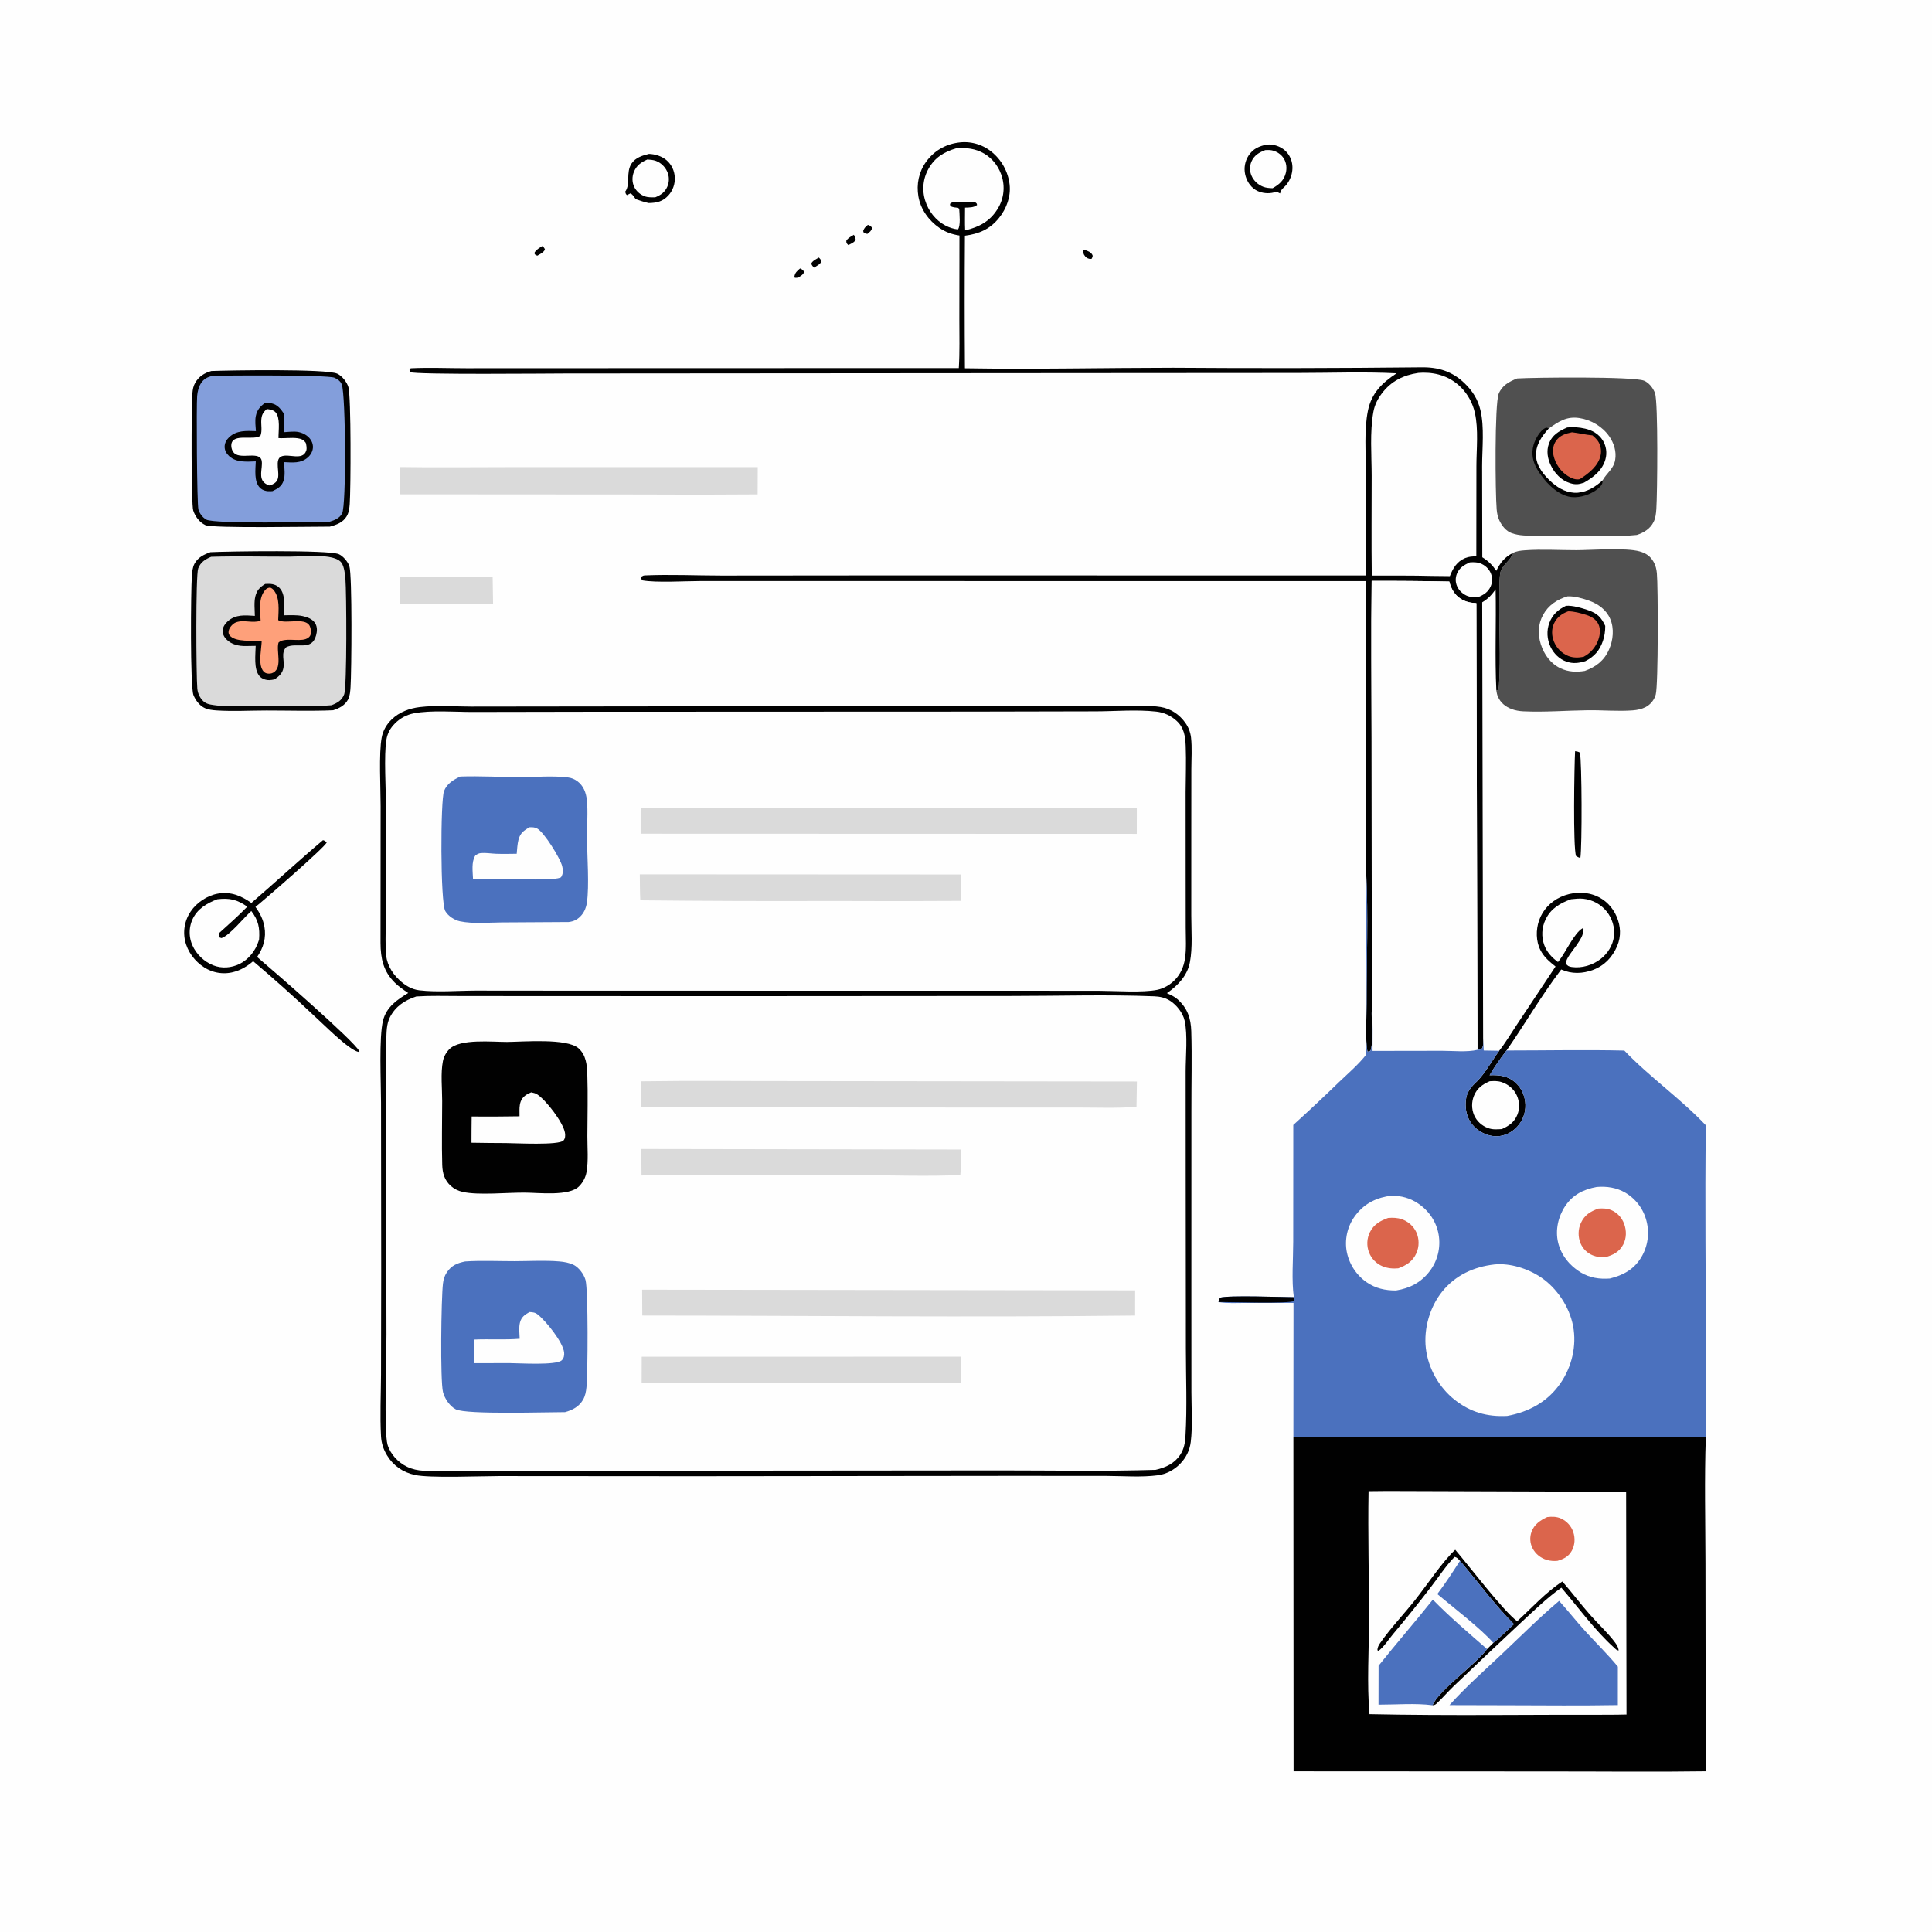 <?xml version="1.0" encoding="utf-8" ?>
<svg xmlns="http://www.w3.org/2000/svg" xmlns:xlink="http://www.w3.org/1999/xlink" width="1024" height="1024">
	<path fill="#FEFEFE" d="M0 0L1024 0L1024 1024L0 1024L0 0Z"/>
	<path fill="#010101" d="M460 119.18C461.143 119.5 461.636 119.908 462.29 120.819C461.741 122.459 461.097 122.804 459.812 123.92C458.974 123.947 458.541 123.657 457.794 123.313L457.497 122.415C458.154 120.674 458.626 120.365 460 119.18Z"/>
	<path fill="#010101" d="M574.197 132.336C574.431 132.386 574.668 132.425 574.899 132.484C576.413 132.873 578.299 133.665 578.995 135.132C579.366 135.914 578.911 136.385 578.616 137.134C578.456 137.166 578.299 137.223 578.136 137.231C576.991 137.283 575.971 136.768 575.21 135.915C574.159 134.74 574.109 133.823 574.197 132.336Z"/>
	<path fill="#010101" d="M287.321 130.442C288.243 131.117 288.436 131.194 288.834 132.246C288.107 133.836 286.259 134.637 284.802 135.505C284.325 135.41 283.809 135.002 283.39 134.751L283.38 133.704C284.418 132.235 285.839 131.423 287.321 130.442Z"/>
	<path fill="#010101" d="M424.065 142.282C424.145 142.308 424.232 142.32 424.305 142.361C425.315 142.937 425.703 143.124 426.211 144.176C425.702 145.612 424.281 146.317 423.083 147.152C422.696 147.259 421.712 147.22 421.295 147.233L421.055 146.679C421.364 144.488 422.452 143.66 424.065 142.282Z"/>
	<path fill="#010101" d="M452.598 124.425C453.003 125.301 453.326 126.09 453.549 127.03C452.758 128.58 451.169 129.071 449.665 129.887C449.623 129.855 449.575 129.829 449.538 129.791C448.598 128.836 448.57 128.83 448.584 127.527C449.594 126.031 451.081 125.32 452.598 124.425Z"/>
	<path fill="#010101" d="M434.019 136.496C434.837 137.383 435.107 137.552 435.321 138.718C434.577 140.164 432.781 141.004 431.426 141.852C430.749 141.183 430.352 140.632 429.921 139.783C430.743 138.123 432.46 137.456 434.019 136.496Z"/>
	<path fill="#010101" d="M834.828 398.138C835.832 398.259 836.495 398.412 837.392 398.884C838.452 403.98 838.561 448.755 837.621 454.797C836.773 454.515 836.13 454.179 835.353 453.747C833.683 449.667 834.414 405.531 834.828 398.138Z"/>
	<path fill="#010101" d="M671.438 76.6C673.197 76.495 675.03 76.687 676.699 77.256C680.013 78.385 682.566 80.573 683.983 83.795C686.073 88.55 684.891 94.324 681.559 98.223C680.577 99.371 679.117 100.265 678.673 101.772C678.601 102.015 678.551 102.264 678.491 102.509C678.23 102.395 677.953 102.314 677.709 102.167C677.455 102.014 677.243 101.8 677.01 101.616L674.118 102.232C671.263 102.696 667.994 102.197 665.501 100.675C662.588 98.897 660.647 95.657 659.948 92.367Q659.812 91.731 659.739 91.085Q659.666 90.44 659.657 89.79Q659.648 89.14 659.704 88.492Q659.759 87.845 659.878 87.206Q659.997 86.567 660.178 85.942Q660.359 85.318 660.601 84.715Q660.843 84.112 661.143 83.535Q661.443 82.959 661.799 82.415C664.203 78.771 667.32 77.505 671.438 76.6Z"/>
	<path fill="#FEFEFE" d="M670.65 79.54C671.811 79.502 673.018 79.444 674.161 79.685C676.671 80.216 679.089 81.808 680.441 84.002C681.857 86.301 682.163 89.172 681.484 91.764C680.448 95.72 677.948 97.805 674.523 99.745C672.905 99.694 671.202 99.607 669.671 99.04C666.878 98.007 664.467 95.818 663.307 93.063Q663.117 92.624 662.973 92.168Q662.828 91.712 662.731 91.244Q662.634 90.775 662.585 90.299Q662.536 89.824 662.535 89.345Q662.535 88.867 662.583 88.391Q662.631 87.915 662.728 87.447Q662.824 86.978 662.967 86.522Q663.111 86.066 663.3 85.626C664.751 82.297 667.392 80.774 670.65 79.54Z"/>
	<path fill="#010101" d="M343.988 81.566C347.285 81.692 350.85 82.782 353.356 84.981C355.988 87.29 357.485 90.524 357.654 94.012Q357.687 94.66 357.657 95.309Q357.627 95.957 357.534 96.6Q357.441 97.242 357.285 97.873Q357.13 98.503 356.913 99.115Q356.697 99.727 356.422 100.315Q356.147 100.903 355.815 101.461Q355.484 102.019 355.1 102.543Q354.716 103.066 354.282 103.549C351.262 106.854 348.104 107.537 343.817 107.618C341.45 107.134 339.216 106.326 336.937 105.541C336.096 104.374 335.454 103.25 334.236 102.452L332.268 103.416C331.623 102.722 331.582 102.49 331.351 101.604C334.299 97.821 331.613 91.389 334.715 86.699C336.797 83.55 340.511 82.385 343.988 81.566Z"/>
	<path fill="#FEFEFE" d="M343.118 84.535C344.622 84.644 346.158 84.733 347.587 85.25C350.175 86.185 352.378 88.279 353.542 90.761Q353.769 91.235 353.944 91.73Q354.119 92.225 354.241 92.736Q354.362 93.247 354.428 93.768Q354.495 94.289 354.505 94.814Q354.515 95.34 354.469 95.863Q354.424 96.386 354.323 96.901Q354.221 97.417 354.066 97.919Q353.91 98.42 353.702 98.903C352.391 101.916 350.247 103.381 347.298 104.576C345.527 104.618 343.477 104.668 341.795 104.068C339.373 103.203 337.204 101.302 336.111 98.97C334.981 96.559 334.968 93.725 335.922 91.259C337.293 87.713 339.764 86.001 343.118 84.535Z"/>
	<path fill="#DADADA" d="M212.058 305.985C228.406 305.767 244.768 305.896 261.118 305.892L261.341 319.981C244.981 320.43 228.504 320.002 212.132 319.979L212.058 305.985Z"/>
	<path fill="#010101" d="M171.19 445.302C172.165 445.583 172.411 445.822 173.149 446.478C172.829 448.596 139.411 477.527 135.392 480.703C137.736 483.893 139.435 487.224 140.141 491.157C141.198 497.046 139.611 502.38 136.271 507.215C143.924 513.652 187.926 551.885 190.347 557.032C190.433 557.214 190.484 557.411 190.553 557.601L190.4 556.904L189.928 557.54C184.43 556.156 171.365 542.728 166.458 538.35Q150.731 523.44 134.171 509.461C131.061 512.138 127.504 514.285 123.486 515.26Q123.007 515.378 122.522 515.473Q122.037 515.567 121.548 515.636Q121.059 515.705 120.567 515.75Q120.076 515.795 119.582 515.814Q119.089 515.834 118.595 515.829Q118.101 515.824 117.608 515.794Q117.116 515.764 116.625 515.709Q116.134 515.654 115.647 515.574Q115.159 515.494 114.677 515.39Q114.194 515.286 113.717 515.157Q113.24 515.029 112.771 514.877Q112.301 514.724 111.84 514.548Q111.378 514.372 110.926 514.173Q110.474 513.974 110.033 513.753Q109.592 513.531 109.162 513.288Q108.733 513.044 108.316 512.779C103.241 509.596 99.337 504.363 98.045 498.483Q97.939 497.989 97.859 497.49Q97.779 496.991 97.725 496.489Q97.67 495.987 97.641 495.483Q97.611 494.978 97.608 494.473Q97.604 493.968 97.626 493.463Q97.648 492.959 97.695 492.456Q97.743 491.953 97.816 491.453Q97.889 490.953 97.987 490.457Q98.085 489.962 98.208 489.472Q98.331 488.982 98.479 488.499Q98.626 488.016 98.798 487.541Q98.97 487.066 99.166 486.6Q99.362 486.134 99.581 485.679Q99.8 485.224 100.042 484.781Q100.284 484.337 100.548 483.906Q100.812 483.476 101.098 483.059C104.282 478.342 109.892 474.619 115.512 473.637C122.268 472.455 127.835 474.758 133.237 478.584C145.992 467.609 158.33 456.148 171.19 445.302Z"/>
	<path fill="#FEFEFE" d="M115.168 476.629C121.767 475.86 125.711 476.806 131.063 480.559C126.378 485.409 121.285 489.894 116.287 494.414C115.932 495.641 116.009 495.712 116.461 496.922L117.417 497.215C121.824 495.727 129.3 486.318 133.198 482.865C136.993 487.85 137.732 491.779 137.328 497.895C137.241 498.183 137.158 498.472 137.067 498.759C135.446 503.862 131.772 508.566 126.914 510.93C122.572 513.042 117.564 513.42 113.041 511.651C108.248 509.777 104.041 505.758 101.981 501.038Q101.803 500.64 101.647 500.233Q101.49 499.826 101.355 499.411Q101.22 498.997 101.106 498.576Q100.992 498.155 100.901 497.728Q100.809 497.302 100.74 496.871Q100.671 496.441 100.624 496.007Q100.577 495.574 100.553 495.138Q100.529 494.703 100.527 494.267Q100.526 493.831 100.547 493.395Q100.568 492.96 100.612 492.526Q100.656 492.092 100.722 491.661Q100.788 491.23 100.876 490.803Q100.965 490.376 101.075 489.954Q101.186 489.533 101.318 489.117Q101.451 488.702 101.604 488.294Q101.758 487.885 101.933 487.486C104.479 481.759 109.574 478.767 115.168 476.629Z"/>
	<path fill="#010101" d="M824.463 512.26C821.253 509.725 818.323 507.267 816.429 503.534C814.044 498.835 814.026 492.833 815.71 487.91C817.629 482.302 821.877 477.866 827.237 475.406C832.923 472.796 839.756 472.378 845.61 474.697C850.757 476.736 854.7 480.768 856.864 485.838C859.015 490.88 859.304 496.236 857.167 501.334C854.71 507.195 850.448 511.76 844.438 514.023C838.785 516.152 832.991 516.3 827.462 513.849C817.001 527.573 808.323 542.612 798.486 556.786C795.219 561.017 792.181 565.265 789.521 569.907C794.843 569.678 799.419 570.238 803.523 574.082C806.659 577.02 808.394 581.337 808.504 585.602Q808.524 586.421 808.463 587.237Q808.402 588.054 808.26 588.86Q808.118 589.667 807.896 590.455Q807.675 591.243 807.376 592.006Q807.078 592.768 806.705 593.497Q806.332 594.227 805.889 594.915Q805.446 595.604 804.936 596.245Q804.427 596.886 803.856 597.473C801.067 600.355 797.289 602.209 793.243 602.254C788.897 602.303 784.501 600.279 781.433 597.249C778.203 594.059 776.792 589.821 776.812 585.337C776.836 580.021 778.46 577.331 782.184 573.743C782.387 573.547 782.596 573.359 782.799 573.164C786.882 569.243 791.06 561.764 794.595 556.925C797.915 552.74 800.79 547.842 803.774 543.385L824.463 512.26Z"/>
	<path fill="#FEFEFE" d="M789.544 573.08C791.698 572.939 793.683 572.833 795.765 573.498C799.331 574.635 802.343 577.141 803.92 580.563C805.372 583.713 805.562 587.432 804.291 590.673C802.7 594.73 799.846 596.718 795.996 598.43C793.47 598.59 791.142 598.798 788.71 597.906C785.407 596.694 782.664 594.234 781.276 590.982Q781.025 590.38 780.833 589.756Q780.642 589.132 780.512 588.492Q780.382 587.853 780.315 587.204Q780.248 586.555 780.244 585.902Q780.24 585.25 780.3 584.6Q780.359 583.95 780.482 583.309Q780.604 582.668 780.789 582.042Q780.973 581.416 781.217 580.811C782.873 576.771 785.669 574.79 789.544 573.08Z"/>
	<path fill="#FEFEFE" d="M832.675 476.62C834.821 476.411 837.06 476.133 839.211 476.358Q840.107 476.454 840.99 476.638Q841.873 476.821 842.733 477.09Q843.594 477.359 844.424 477.711Q845.254 478.062 846.046 478.493Q846.838 478.925 847.584 479.431Q848.33 479.938 849.023 480.514Q849.715 481.091 850.349 481.733Q850.982 482.375 851.549 483.076C854.466 486.718 855.974 491.536 855.432 496.19C854.877 500.961 852.176 505.302 848.427 508.242C844.204 511.555 838.418 513.29 833.066 512.542C831.503 512.323 830.792 511.934 829.889 510.66C829.951 507.92 834.018 503.362 835.586 501.019C837.493 498.117 839.167 496.007 839.299 492.424L838.757 492.02C834.227 494.681 829.79 504.892 826.182 509.374L825.757 509.897C822.556 507.541 819.918 504.742 818.501 500.962Q818.197 500.131 817.979 499.273Q817.761 498.415 817.63 497.54Q817.5 496.665 817.459 495.781Q817.417 494.897 817.466 494.013Q817.514 493.129 817.651 492.255Q817.789 491.381 818.014 490.525Q818.239 489.669 818.549 488.84Q818.859 488.011 819.252 487.218C822.038 481.476 826.922 478.68 832.675 476.62Z"/>
	<path fill="#DADADA" d="M212.026 247.547C230.741 247.854 249.506 247.594 268.225 247.602L401.614 247.587L401.557 262.028Q370.51 262.281 339.463 262.078L212.012 261.994L212.026 247.547Z"/>
	<path fill="#010101" d="M112.04 196.645C121.711 196.279 172.968 195.424 178.729 198.047C181.293 199.214 183.824 202.475 184.649 205.153C186.158 210.045 185.925 259.593 185.365 267.056C185.197 269.291 184.928 271.657 183.763 273.617C181.787 276.942 178.373 278.173 174.828 279.119C165.773 279.081 112.554 280.104 108.832 278.314C105.708 276.811 103.478 273.807 102.407 270.567C101.313 267.262 101.376 215.611 101.983 208.425C102.154 206.414 102.436 204.678 103.447 202.906C105.387 199.506 108.363 197.678 112.04 196.645Z"/>
	<path fill="#839EDB" d="M112.726 199.207C120.333 198.951 173.626 198.665 177.229 200.194C178.884 200.897 180.538 202.075 181.168 203.819C183.227 209.508 183.593 267.819 181.328 272.129C179.994 274.668 177.411 275.685 174.828 276.477C165.441 276.741 113.565 277.729 109.349 275.407C107.405 274.336 105.803 272.166 105.174 270.062C104.353 267.317 104.065 214.512 104.49 209.856C104.701 207.548 105.24 205.197 106.475 203.207C107.977 200.786 110.023 199.786 112.726 199.207Z"/>
	<path fill="#010101" d="M140.564 213.494C141.709 213.468 142.945 213.557 144.061 213.823C147.109 214.551 148.792 216.757 150.457 219.228C150.568 222.501 150.506 225.794 150.515 229.07C152.457 228.935 154.441 228.745 156.388 228.782C159.097 228.833 162.065 230.062 163.903 232.081C165.201 233.507 165.985 235.374 165.851 237.318C165.713 239.313 164.621 241.18 163.128 242.477C159.393 245.722 155.143 245.147 150.578 244.951C150.68 248.049 151.304 252.058 150.23 254.977C149.157 257.895 147.146 259.006 144.455 260.295C144.134 260.317 143.814 260.345 143.493 260.362C141.369 260.48 139.275 260.032 137.729 258.479C134.509 255.246 135.428 248.643 135.562 244.54C130.774 244.69 125.312 245.28 121.464 241.767C120.039 240.466 119.065 238.774 119.059 236.81C119.053 234.871 120.011 233.116 121.391 231.802C125.4 227.98 130.54 228.359 135.636 228.51C135.462 225.961 135.078 223.117 135.569 220.599C136.217 217.271 137.874 215.425 140.564 213.494Z"/>
	<path fill="#FEFEFE" d="M141.428 216.797C143.02 217.034 144.876 217.269 146.023 218.512C148.693 221.406 147.559 228.415 147.606 232.203C150.968 232.458 154.426 231.822 157.765 232.294C159.673 232.563 160.882 233.106 162.056 234.707C162.401 236.006 162.756 237.658 162.277 238.979C160.305 244.411 152.868 240.182 149.042 241.955C145.369 243.657 148.555 250.777 147.094 254.147C146.273 256.042 144.758 256.606 142.994 257.359C142.135 257.072 141.349 256.792 140.599 256.26C136.688 253.486 139.307 248.279 138.727 244.379C137.903 238.85 128.022 243.574 124.276 240.295C123.034 239.208 122.439 237.193 122.623 235.571C123.329 229.344 134.766 233.803 138.073 230.875C139.034 228.339 138.316 225.275 138.49 222.586C138.664 219.894 139.428 218.564 141.428 216.797Z"/>
	<path fill="#505050" d="M804.108 200.601C813.215 200.049 865.583 199.496 871.344 201.765C873.955 202.793 876.245 205.776 877.173 208.356C878.899 213.154 878.437 261.646 877.884 269.834C877.73 272.107 877.483 274.551 876.456 276.612C874.632 280.274 871.322 282.299 867.562 283.535C857.612 284.566 847.019 283.883 837.002 283.875C827.299 283.868 817.222 284.438 807.561 283.805C805.434 283.666 803.228 283.289 801.218 282.571C798.249 281.512 796.025 278.682 794.723 275.912C793.806 273.963 793.45 272.087 793.263 269.958C792.528 261.611 792.119 214.054 794.362 208.626C796.17 204.25 799.938 202.235 804.108 200.601Z"/>
	<path fill="#010101" d="M849.424 254.557C849.398 255.115 849.404 255.64 849.227 256.184C848.7 257.805 846.566 259.419 845.198 260.287C841.319 262.746 835.78 264.28 831.28 263.173C824.403 261.48 818.355 254.798 814.83 248.876C812.392 244.778 811.486 240.447 812.826 235.8C813.676 232.854 816.215 228.093 819.156 226.818C819.876 226.506 820.225 226.851 820.899 227.112C817.256 231.114 813.947 235.802 814.134 241.485C814.32 247.174 818.522 252.164 822.621 255.758C826.462 259.125 831.116 261.542 836.351 261.1C841.469 260.667 845.698 257.884 849.424 254.557Z"/>
	<path fill="#FEFEFE" d="M820.899 227.112C826.126 223.379 830.409 220.538 837.16 221.589C843.368 222.554 849.29 226.077 852.902 231.24C855.429 234.854 856.836 239.377 856.062 243.786C855.215 248.601 851.612 250.665 849.424 254.557C845.698 257.884 841.469 260.667 836.351 261.1C831.116 261.542 826.462 259.125 822.621 255.758C818.522 252.164 814.32 247.174 814.134 241.485C813.947 235.802 817.256 231.114 820.899 227.112Z"/>
	<path fill="#010101" d="M830.632 226.579C833.815 226.215 836.998 226.485 840.121 227.188C843.927 228.046 847.428 230.057 849.511 233.436Q849.852 233.991 850.134 234.578Q850.416 235.165 850.636 235.778Q850.856 236.391 851.012 237.023Q851.168 237.656 851.258 238.301Q851.348 238.946 851.371 239.597Q851.394 240.248 851.35 240.897Q851.306 241.547 851.196 242.189Q851.085 242.831 850.909 243.458C849.302 249.273 844.544 252.995 839.531 255.831C836.741 256.763 835.051 256.973 832.202 256.095C827.585 254.672 824.011 250.931 821.953 246.651C820.255 243.117 819.561 239.027 820.923 235.265C822.641 230.519 826.282 228.473 830.632 226.579Z"/>
	<path fill="#DB654C" d="M833.174 229.123C836.817 229.539 840.358 230.433 844.043 230.776C845.009 231.661 846.057 232.564 846.827 233.629C848.369 235.762 848.886 238.609 848.382 241.171C847.242 246.976 842.011 250.932 837.348 253.961C835.194 254.507 832.93 253.483 831.084 252.371C827.282 250.081 824.285 245.687 823.385 241.36C822.83 238.691 823.134 236.003 824.689 233.715C826.7 230.755 829.836 229.809 833.174 229.123Z"/>
	<path fill="#010101" d="M111.524 292.663C120.951 292.192 173.995 291.385 179.56 293.71C181.804 294.648 184.377 297.727 185.163 300.027C186.748 304.665 186.328 356.194 185.8 364.072C185.654 366.25 185.525 368.725 184.507 370.684C182.859 373.857 179.823 375.405 176.565 376.446C164.876 376.959 153.016 376.566 141.309 376.57C132.517 376.573 123.419 377.1 114.665 376.528C112.679 376.399 110.466 376.125 108.628 375.33C105.856 374.131 103.635 371.162 102.54 368.425C100.732 363.905 101.132 312.899 101.692 305.25C101.848 303.113 102.049 300.772 103.051 298.845C104.822 295.441 108.081 293.895 111.524 292.663Z"/>
	<path fill="#DADADA" d="M111.927 295.103C125.694 294.688 139.537 295.049 153.315 295.028C160.021 295.017 167.504 294.095 174.087 295.134C176.323 295.487 179.786 296.372 181.098 298.402C182.449 300.492 182.879 304.387 183.086 306.858C183.658 313.685 183.967 364.035 182.402 368.062C181.157 371.265 178.754 372.607 175.702 373.783C164.821 374.723 153.343 374.023 142.4 374.018C132.911 374.014 120.671 375.122 111.581 373.42C108.951 372.928 107.448 371.78 106.058 369.507Q105.436 368.474 105.061 367.327Q104.687 366.18 104.58 364.978C103.976 358.032 103.666 304.997 105.047 301.264C106.252 298.008 108.853 296.361 111.927 295.103Z"/>
	<path fill="#010101" d="M140.562 309.512Q141.228 309.472 141.895 309.453C144.261 309.393 146.424 309.847 148.135 311.608C151.471 315.04 150.583 321.707 150.504 326.12C153.75 326.087 157.254 325.859 160.441 326.539C162.949 327.075 165.693 328.095 167.083 330.407C168.252 332.35 168.099 334.633 167.533 336.748C165.202 345.468 157.053 340.077 151.575 343.117C148.8 346.357 150.924 350.122 150.245 353.918C149.715 356.884 147.915 358.399 145.575 360.058C144.663 360.252 143.695 360.452 142.762 360.469C140.899 360.504 138.843 359.813 137.589 358.405C134.359 354.78 135.437 346.887 135.513 342.32L130.358 342.407C126.563 342.472 122.711 341.679 119.965 338.837C118.731 337.56 117.843 335.796 118.022 333.977C118.204 332.127 119.412 330.425 120.774 329.234C124.999 325.54 129.912 326.097 135.076 326.422C135.018 323.216 134.577 319.178 135.339 316.086C136.151 312.793 137.727 311.224 140.562 309.512Z"/>
	<path fill="#FEA07A" d="M138.132 328.961C137.875 323.92 136.907 317.003 140.454 312.85C141.348 311.803 141.917 311.57 143.248 311.414C143.857 311.703 144.357 311.988 144.815 312.497C148.525 316.628 147.602 323.544 147.445 328.692C147.699 328.798 147.949 328.913 148.207 329.009C152.199 330.501 161.184 327.475 163.86 331.276C164.712 332.485 165.088 335.12 164.579 336.484C164.124 337.702 163.111 338.35 161.934 338.748C157.956 340.097 150.651 337.734 147.621 340.573C146.282 344.98 149.802 353.544 144.974 356.425C143.869 357.084 142.488 357.236 141.258 356.872C140.001 356.499 139.298 355.575 138.782 354.429C137.039 350.559 138.59 343.814 138.714 339.552C134.364 339.475 124.519 340.52 121.63 336.659C121.005 335.824 121.043 334.951 121.299 333.977C121.71 332.414 123.448 330.517 124.938 329.918C129.088 328.247 133.973 330.559 138.132 328.961Z"/>
	<path fill="#505050" d="M801.622 293.185C803.702 292.06 805.946 291.823 808.273 291.655C817.221 291.007 826.455 291.621 835.433 291.6C843.735 291.581 861.678 290.187 869.036 292.249C872.377 293.185 874.721 294.758 876.436 297.807C877.517 299.728 877.965 301.659 878.174 303.834C878.819 310.549 878.955 363.061 877.575 368.113Q877.429 368.641 877.23 369.152Q877.031 369.663 876.782 370.151Q876.532 370.639 876.234 371.099Q875.936 371.559 875.593 371.986Q875.25 372.413 874.865 372.803Q874.48 373.194 874.057 373.543Q873.635 373.892 873.179 374.196Q872.723 374.501 872.239 374.757C870.132 375.849 867.714 376.335 865.364 376.511C857.546 377.098 849.486 376.346 841.626 376.44C830.316 376.576 818.621 377.554 807.346 377.007C805.304 376.908 803.232 376.571 801.311 375.861C797.994 374.633 795.349 372.534 793.921 369.245C793.441 368.141 793.247 367.122 793.091 365.935L793.661 365.84C794.525 364.928 794.426 363.98 794.51 362.745C795.492 348.187 794.448 333.108 794.645 318.479C794.708 313.732 794.513 308.768 795.115 304.062C795.715 299.368 801.175 297.077 801.622 293.185Z"/>
	<path fill="#FEFEFE" d="M830.868 316.062C834.458 315.923 838.839 317.129 842.23 318.358C847.092 320.119 851.341 323.128 853.435 328.006C855.643 333.147 855.013 339.352 852.776 344.372C850.16 350.242 845.836 353.471 839.976 355.602C835.602 356.345 831.229 356.155 827.159 354.247C821.887 351.775 818.392 346.927 816.662 341.471C815.013 336.269 815.192 330.823 817.817 325.974C820.636 320.767 825.304 317.694 830.868 316.062Z"/>
	<path fill="#010101" d="M830.023 321.071C833.634 320.835 838.254 322.211 841.684 323.389C846.631 325.089 848.623 327.095 850.808 331.731C850.836 334.455 850.459 337.139 849.572 339.717C847.81 344.844 845.008 348.019 840.203 350.451C836.753 351.459 833.738 351.884 830.262 350.672C826.478 349.351 823.476 346.404 821.788 342.799C819.931 338.832 819.635 334.263 821.184 330.143C822.845 325.726 825.848 323.048 830.023 321.071Z"/>
	<path fill="#DB654C" d="M831.129 324.012C834.308 323.988 837.781 324.984 840.809 325.924C843.378 326.722 846.008 328.319 847.195 330.827C848.401 333.378 848.08 336.375 847.18 338.968Q846.931 339.701 846.612 340.406Q846.294 341.112 845.91 341.784Q845.526 342.456 845.08 343.088Q844.634 343.721 844.13 344.308Q843.626 344.895 843.068 345.431Q842.51 345.968 841.903 346.448Q841.297 346.929 840.647 347.35Q839.998 347.771 839.311 348.128C836.635 348.631 833.858 348.725 831.296 347.707Q830.647 347.448 830.028 347.124Q829.409 346.8 828.826 346.416Q828.242 346.032 827.701 345.591Q827.159 345.15 826.664 344.657Q826.17 344.163 825.727 343.622Q825.285 343.082 824.899 342.499Q824.514 341.917 824.189 341.298Q823.864 340.68 823.603 340.032C822.357 336.955 822.264 333.418 823.684 330.382C825.209 327.123 827.848 325.235 831.129 324.012Z"/>
	<path fill="#010101" d="M508.533 124.827C504.509 124.197 501.274 123.085 497.887 120.763C492.252 116.9 487.926 110.91 486.77 104.113C485.665 97.616 486.977 91.129 490.84 85.77C494.96 80.054 500.877 76.548 507.842 75.582Q508.417 75.497 508.996 75.441Q509.574 75.385 510.155 75.359Q510.735 75.333 511.317 75.336Q511.898 75.34 512.478 75.373Q513.058 75.406 513.636 75.469Q514.214 75.532 514.788 75.624Q515.362 75.717 515.93 75.838Q516.499 75.96 517.06 76.111Q517.622 76.261 518.175 76.44Q518.728 76.619 519.271 76.826Q519.814 77.033 520.346 77.267Q520.878 77.502 521.397 77.763Q521.916 78.025 522.421 78.312Q522.926 78.6 523.416 78.913Q523.906 79.226 524.379 79.564Q524.852 79.901 525.307 80.263Q525.814 80.663 526.301 81.087Q526.787 81.511 527.252 81.959Q527.718 82.407 528.16 82.877Q528.603 83.347 529.022 83.838Q529.44 84.33 529.835 84.841Q530.229 85.353 530.597 85.883Q530.966 86.413 531.308 86.961Q531.65 87.508 531.964 88.072Q532.279 88.636 532.565 89.215Q532.852 89.793 533.109 90.385Q533.367 90.977 533.595 91.581Q533.823 92.185 534.021 92.8Q534.219 93.414 534.387 94.038Q534.555 94.662 534.691 95.293Q534.828 95.924 534.934 96.561Q535.039 97.198 535.113 97.839C535.827 104.162 533.474 110.525 529.549 115.437C524.728 121.471 518.871 123.967 511.428 124.918Q511.167 160.058 511.43 195.198C548.103 195.814 584.943 194.958 621.632 194.925Q687.351 195.397 753.067 194.694C762.279 194.514 769.745 196.782 776.392 203.27C780.503 207.283 783.286 211.661 784.639 217.285C786.839 226.431 785.553 237.631 785.551 247.065L785.645 295.356C788.88 297.378 790.921 299.436 793.069 302.535C795.123 298.3 797.41 295.399 801.622 293.185C801.175 297.077 795.715 299.368 795.115 304.062C794.513 308.768 794.708 313.732 794.645 318.479C794.448 333.108 795.492 348.187 794.51 362.745C794.426 363.98 794.525 364.928 793.661 365.84L793.091 365.935C792.239 348.11 793.077 330.222 792.707 312.389C790.627 315.281 788.713 317.381 785.599 319.233L786.084 550.483C786.054 552.518 786.483 554.715 785.033 556.219L783.094 556.438L782.509 319.684C779.407 319.506 776.874 319.06 774.188 317.357C770.916 315.281 769.057 311.912 768.153 308.229Q747.586 307.812 727.015 307.889C726.675 335.594 726.954 363.342 726.98 391.052L727.086 534.411C726.64 541.464 728.257 549.855 726.514 556.621C725.726 557.353 726.009 557.314 724.794 557.378C723.556 551.327 724.332 538.703 724.329 531.936C724.318 508.859 725.252 485.399 724.092 462.367L723.981 308.001L447.334 307.971L371.912 307.959C363.509 307.948 347.85 308.962 340.438 307.599L339.825 306.709L340.108 305.555C340.673 305.197 341.112 305.008 341.789 304.979C355.252 304.401 369.044 305.053 382.538 305.064L463.737 304.989L723.967 305.017L723.958 250.395C723.973 239.877 722.939 228.061 725.024 217.735C726.925 208.313 732.572 202.904 740.23 197.862C722.963 196.981 705.356 197.674 688.04 197.673L589.423 197.741L299.649 197.954C290.971 197.957 220.388 198.683 217.299 197.221L217.038 196.118L217.697 195.202C227.403 194.729 237.352 195.173 247.082 195.176L305.657 195.152L508.188 195.093C508.737 186.518 508.461 177.807 508.473 169.213L508.533 124.827Z"/>
	<path fill="#FEFEFE" d="M779.02 298.06C780.921 297.957 782.695 297.894 784.512 298.557C786.996 299.462 789.173 301.424 790.17 303.893Q790.336 304.299 790.462 304.719Q790.587 305.139 790.67 305.57Q790.753 306.001 790.793 306.438Q790.833 306.874 790.829 307.313Q790.825 307.751 790.778 308.187Q790.731 308.624 790.641 309.053Q790.55 309.482 790.418 309.9Q790.285 310.318 790.112 310.721C788.774 313.791 786.457 315.263 783.476 316.486C781.603 316.56 779.787 316.619 777.998 315.967C775.538 315.071 773.314 313.111 772.274 310.692Q772.104 310.304 771.974 309.901Q771.844 309.498 771.755 309.084Q771.666 308.67 771.618 308.25Q771.571 307.829 771.565 307.406Q771.56 306.982 771.596 306.56Q771.633 306.139 771.712 305.723Q771.79 305.307 771.91 304.9Q772.03 304.494 772.189 304.102C773.493 300.915 776.012 299.411 779.02 298.06Z"/>
	<path fill="#FEFEFE" d="M506.844 78.596C512.012 78.153 517.041 78.724 521.606 81.383C526.422 84.19 529.842 88.974 531.234 94.347Q531.37 94.861 531.479 95.38Q531.588 95.9 531.671 96.424Q531.753 96.949 531.809 97.477Q531.865 98.005 531.894 98.535Q531.922 99.065 531.924 99.596Q531.926 100.127 531.901 100.657Q531.875 101.188 531.823 101.716Q531.771 102.244 531.692 102.769Q531.613 103.294 531.507 103.815Q531.401 104.335 531.269 104.849Q531.137 105.364 530.979 105.87Q530.821 106.377 530.638 106.875Q530.454 107.374 530.245 107.862Q530.036 108.35 529.803 108.827Q529.569 109.304 529.312 109.768Q529.055 110.232 528.774 110.683C524.677 117.395 518.899 120.319 511.547 122.109C511.357 118.108 511.492 114.052 511.491 110.045C513.544 109.981 516.246 110.059 517.857 108.646C517.727 107.69 517.565 107.784 516.876 107.178C513.382 107.136 509.712 106.883 506.236 107.195C504.949 107.311 504.359 107.112 503.504 108.111L503.667 109.175C504.982 109.973 506.411 109.966 507.917 110.156L508.418 110.906C508.523 113.303 509.249 119.865 507.708 121.587C505.431 121.348 503.122 120.594 501.101 119.53C495.906 116.795 492.035 111.803 490.338 106.215Q490.178 105.7 490.044 105.178Q489.911 104.656 489.804 104.128Q489.697 103.599 489.616 103.066Q489.536 102.533 489.483 101.997Q489.43 101.461 489.404 100.922Q489.378 100.384 489.38 99.845Q489.381 99.306 489.41 98.768Q489.439 98.229 489.495 97.693Q489.55 97.157 489.633 96.625Q489.716 96.092 489.826 95.564Q489.936 95.037 490.072 94.515Q490.209 93.994 490.371 93.48Q490.534 92.966 490.722 92.461Q490.911 91.956 491.125 91.461Q491.338 90.966 491.577 90.483Q491.815 90 492.078 89.529C495.444 83.475 500.393 80.473 506.844 78.596Z"/>
	<path fill="#FEFEFE" d="M751.77 197.65C752.601 197.585 753.419 197.528 754.253 197.523C761.924 197.476 768.842 199.823 774.372 205.335Q775.053 206.026 775.683 206.763Q776.314 207.499 776.892 208.278Q777.47 209.057 777.992 209.874Q778.515 210.691 778.979 211.543Q779.443 212.395 779.847 213.276Q780.251 214.158 780.592 215.066Q780.933 215.974 781.211 216.903Q781.488 217.833 781.7 218.779C783.702 227.592 782.539 238.078 782.526 247.139L782.48 294.858C780.415 294.902 778.507 294.981 776.574 295.779C772.168 297.599 770.132 301.125 768.454 305.368L758.75 305.259C748.198 304.984 737.615 305.103 727.059 305.066C726.842 287.473 727.013 269.855 727.011 252.26C727.01 241.282 725.958 229.07 727.934 218.28C728.605 214.615 730.188 211.46 732.426 208.509C737.354 202.009 743.848 198.804 751.77 197.65Z"/>
	<path fill="#FEFEFE" d="M727.015 307.889Q747.586 307.812 768.153 308.229C769.057 311.912 770.916 315.281 774.188 317.357C776.874 319.06 779.407 319.506 782.509 319.684L783.094 556.438C777.518 557.764 770.087 556.937 764.297 556.947L727.476 557.007C727.46 549.519 727.722 541.87 727.086 534.411L726.98 391.052C726.954 363.342 726.675 335.594 727.015 307.889Z"/>
	<path fill="#010101" d="M685.527 761.713L904.115 761.74C903.332 783.979 903.886 806.385 903.925 828.645L904.069 938.827C876.646 939.225 849.158 938.886 821.727 938.912L685.624 938.838L685.527 761.713Z"/>
	<path fill="#FEFEFE" d="M735.179 790.247L861.877 790.652L862.079 908.727C859.101 908.833 856.106 908.815 853.125 908.857C810.715 908.753 768.25 909.433 725.849 908.54C724.447 892.238 725.579 875.128 725.603 858.719C725.637 835.925 724.966 813.142 725.365 790.347L735.179 790.247Z"/>
	<path fill="#DB654C" d="M820.049 804.073C822.619 803.773 824.999 803.771 827.407 804.854Q827.978 805.114 828.518 805.431Q829.059 805.749 829.563 806.12Q830.068 806.492 830.531 806.914Q830.995 807.336 831.412 807.803Q831.83 808.271 832.196 808.779Q832.563 809.288 832.875 809.831Q833.187 810.375 833.442 810.948Q833.696 811.521 833.889 812.117C834.947 815.289 834.731 818.983 833.082 821.916C831.268 825.143 828.899 826.215 825.494 827.278C823.662 827.462 821.633 827.33 819.866 826.799C816.587 825.811 813.832 823.645 812.267 820.579Q812.013 820.082 811.811 819.562Q811.61 819.042 811.462 818.504Q811.315 817.966 811.223 817.416Q811.131 816.866 811.097 816.309Q811.062 815.752 811.084 815.195Q811.107 814.637 811.186 814.085Q811.265 813.533 811.401 812.992Q811.536 812.451 811.726 811.926C813.194 807.886 816.329 805.8 820.049 804.073Z"/>
	<path fill="#010101" d="M773.826 827.27C772.788 826.184 772.434 825.502 770.94 825.182C766.374 829.889 762.494 835.85 758.482 841.061Q748.695 853.862 738.297 866.173C735.996 868.934 733.486 872.942 730.61 875.022L730.048 874.601C730.141 873.124 730.666 872.069 731.497 870.874C737.011 862.939 743.922 855.722 749.946 848.151C756.082 840.439 764.769 827.35 771.307 821.407C778.521 829.805 796.887 853.996 804.129 859.285C811.865 852.208 819.279 843.952 828.086 838.218C833.142 844.027 837.771 850.192 842.857 855.973C847.133 860.833 852.277 865.477 856.086 870.661C857.024 871.938 857.72 873.153 857.934 874.744C856.893 874.796 856.256 873.984 855.499 873.301C845.165 863.976 836.615 852.053 827.557 841.505C819.971 846.867 813.171 853.514 806.353 859.808Q788.245 876.709 770.345 893.83C767.278 896.794 764.474 900.076 761.374 902.985C760.723 903.595 760.142 903.779 759.274 903.824C762.382 896.049 781.984 882.346 788.188 874.051L791.49 870.772C795.291 867.697 798.817 864.133 802.412 860.813C792.144 850.582 783.265 838.324 773.826 827.27Z"/>
	<path fill="#4B71BE" d="M773.826 827.27C783.265 838.324 792.144 850.582 802.412 860.813C798.817 864.133 795.291 867.697 791.49 870.772C785.192 863.423 769.802 851.606 761.803 844.882C766.091 839.228 769.964 833.219 773.826 827.27Z"/>
	<path fill="#4B71BE" d="M759.44 847.834C768.44 857.064 778.474 865.573 788.188 874.051C781.984 882.346 762.382 896.049 759.274 903.824C750.384 902.638 739.712 903.521 730.641 903.507L730.679 882.881C740.059 871.038 750.037 859.674 759.44 847.834Z"/>
	<path fill="#4B71BE" d="M826.358 848.504C831.132 853.786 835.533 859.399 840.333 864.661C846.034 870.91 852.125 876.821 857.495 883.364L857.485 903.728C838.299 904.062 819.064 903.88 799.875 903.825L768.256 903.747C776.996 893.974 786.933 885.258 796.452 876.259C806.303 866.945 815.985 857.229 826.358 848.504Z"/>
	<path fill="#4B71BE" d="M724.092 462.367C725.252 485.399 724.318 508.859 724.329 531.936C724.332 538.703 723.556 551.327 724.794 557.378C726.009 557.314 725.726 557.353 726.514 556.621C728.257 549.855 726.64 541.464 727.086 534.411C727.722 541.87 727.46 549.519 727.476 557.007L764.297 556.947C770.087 556.937 777.518 557.764 783.094 556.438L785.033 556.219C786.483 554.715 786.054 552.518 786.084 550.483C786.203 552.58 786.374 554.688 786.406 556.788L794.595 556.925C791.06 561.764 786.882 569.243 782.799 573.164C782.596 573.359 782.387 573.547 782.184 573.743C778.46 577.331 776.836 580.021 776.812 585.337C776.792 589.821 778.203 594.059 781.433 597.249C784.501 600.279 788.897 602.303 793.243 602.254C797.289 602.209 801.067 600.355 803.856 597.473Q804.427 596.886 804.936 596.245Q805.446 595.604 805.889 594.915Q806.332 594.227 806.705 593.497Q807.078 592.768 807.376 592.006Q807.675 591.243 807.896 590.455Q808.118 589.667 808.26 588.86Q808.402 588.054 808.463 587.237Q808.524 586.421 808.504 585.602C808.394 581.337 806.659 577.02 803.523 574.082C799.419 570.238 794.843 569.678 789.521 569.907C792.181 565.265 795.219 561.017 798.486 556.786C819.276 556.787 840.157 556.341 860.935 556.821C874.379 570.91 890.734 582.249 904.132 596.438C903.562 637.492 904.167 678.595 904.154 719.657C904.149 733.657 904.491 747.75 904.115 761.74L685.527 761.713L685.582 690.561L660.382 690.575C655.637 690.573 650.493 690.922 645.81 690.128C646.02 689.337 646.313 688.584 646.592 687.814C651.225 686.44 678.827 687.502 685.765 687.552C684.498 678.913 685.428 667.189 685.432 658.299L685.471 596.253Q697.749 585.129 709.639 573.591C714.509 568.938 719.929 564.312 724.088 559.018C723.695 541.323 723.955 523.568 723.947 505.867C723.94 491.403 723.558 476.816 724.092 462.367Z"/>
	<path fill="#010101" d="M645.81 690.128C646.02 689.337 646.313 688.584 646.592 687.814C651.225 686.44 678.827 687.502 685.765 687.552L685.861 689.513C684.039 691.133 651.34 690.02 645.81 690.128Z"/>
	<path fill="#FEFEFE" d="M846.284 629.113C851.62 628.659 856.837 629.446 861.513 632.179Q862.027 632.484 862.525 632.814Q863.023 633.144 863.505 633.499Q863.986 633.853 864.449 634.23Q864.913 634.608 865.357 635.008Q865.801 635.407 866.225 635.829Q866.649 636.25 867.052 636.691Q867.455 637.133 867.835 637.594Q868.216 638.055 868.573 638.534Q868.93 639.013 869.264 639.509Q869.597 640.005 869.906 640.516Q870.214 641.028 870.497 641.555Q870.78 642.081 871.037 642.621Q871.294 643.16 871.524 643.712Q871.754 644.264 871.956 644.826Q872.159 645.388 872.333 645.96Q872.508 646.531 872.654 647.111Q872.813 647.714 872.941 648.324Q873.069 648.935 873.167 649.551Q873.265 650.167 873.332 650.787Q873.399 651.407 873.436 652.029Q873.472 652.652 873.477 653.276Q873.482 653.899 873.457 654.522Q873.431 655.146 873.374 655.767Q873.318 656.388 873.23 657.005Q873.143 657.623 873.025 658.235Q872.906 658.847 872.758 659.453Q872.61 660.059 872.431 660.657Q872.253 661.254 872.045 661.842Q871.838 662.43 871.601 663.007Q871.364 663.584 871.099 664.149Q870.834 664.713 870.541 665.264Q870.248 665.815 869.928 666.35C866.039 672.84 860.343 675.882 853.241 677.649C847.716 678.037 842.755 677.33 837.91 674.472C832.039 671.008 827.415 665.25 825.823 658.571C824.264 652.037 825.836 644.881 829.532 639.327C833.605 633.205 839.25 630.392 846.284 629.113Z"/>
	<path fill="#DB654C" d="M847.191 640.568C849.563 640.419 851.796 640.448 854.026 641.387C857.22 642.733 859.662 645.458 860.84 648.695C862.125 652.225 862.118 656.289 860.323 659.649C858.188 663.646 854.881 665.245 850.683 666.389C848.46 666.418 846.357 666.23 844.274 665.399Q843.731 665.184 843.211 664.917Q842.691 664.65 842.201 664.332Q841.71 664.015 841.253 663.651Q840.796 663.287 840.377 662.879Q839.958 662.472 839.582 662.025Q839.205 661.578 838.874 661.096Q838.544 660.615 838.262 660.102Q837.981 659.59 837.751 659.053C836.295 655.684 836.347 651.563 837.882 648.229C839.84 643.976 842.923 642.076 847.191 640.568Z"/>
	<path fill="#FEFEFE" d="M737.671 633.7C742.732 633.797 747.261 634.967 751.518 637.791C757.305 641.629 761.339 647.508 762.507 654.384Q762.615 655.011 762.691 655.642Q762.766 656.274 762.81 656.908Q762.853 657.543 762.865 658.179Q762.876 658.814 762.855 659.45Q762.834 660.086 762.78 660.719Q762.727 661.353 762.641 661.983Q762.556 662.614 762.438 663.239Q762.321 663.864 762.172 664.482Q762.023 665.1 761.842 665.71Q761.662 666.32 761.451 666.92Q761.24 667.52 760.999 668.108Q760.757 668.697 760.486 669.272Q760.216 669.848 759.916 670.408Q759.616 670.969 759.288 671.514Q758.96 672.059 758.605 672.587Q758.25 673.114 757.868 673.623C753.326 679.669 747.282 682.831 739.908 683.982C734.267 684.004 729.109 682.907 724.382 679.647Q723.849 679.277 723.335 678.881Q722.821 678.484 722.328 678.062Q721.835 677.641 721.364 677.194Q720.892 676.748 720.444 676.279Q719.996 675.809 719.572 675.318Q719.148 674.826 718.75 674.314Q718.352 673.802 717.979 673.27Q717.607 672.738 717.263 672.188Q716.918 671.639 716.601 671.072Q716.285 670.505 715.997 669.924Q715.71 669.342 715.452 668.746Q715.194 668.151 714.967 667.543Q714.739 666.935 714.543 666.316Q714.347 665.698 714.182 665.07Q714.017 664.443 713.884 663.807Q713.751 663.172 713.65 662.531Q713.561 661.913 713.504 661.29Q713.446 660.668 713.421 660.044Q713.395 659.42 713.401 658.795Q713.408 658.17 713.445 657.546Q713.483 656.923 713.553 656.302Q713.623 655.681 713.724 655.064Q713.825 654.448 713.957 653.837Q714.09 653.226 714.253 652.623Q714.416 652.02 714.61 651.426Q714.803 650.832 715.027 650.249Q715.251 649.665 715.504 649.094Q715.757 648.523 716.038 647.965Q716.32 647.407 716.63 646.865Q716.94 646.322 717.277 645.796Q717.614 645.27 717.977 644.762Q718.34 644.253 718.729 643.764C723.593 637.55 729.993 634.629 737.671 633.7Z"/>
	<path fill="#DB654C" d="M735.735 645.538C738.24 645.35 740.639 645.382 743.036 646.239C746.42 647.45 749.208 649.887 750.701 653.173Q750.989 653.821 751.209 654.496Q751.428 655.17 751.577 655.864Q751.725 656.558 751.8 657.263Q751.876 657.969 751.877 658.678Q751.879 659.388 751.807 660.094Q751.735 660.799 751.59 661.494Q751.444 662.188 751.228 662.864Q751.011 663.54 750.726 664.189C748.833 668.517 745.397 670.68 741.122 672.239C738.285 672.505 735.38 672.254 732.733 671.133Q732.13 670.881 731.554 670.569Q730.979 670.257 730.438 669.889Q729.898 669.522 729.396 669.101Q728.895 668.681 728.438 668.213Q727.982 667.744 727.575 667.232Q727.167 666.721 726.813 666.17Q726.46 665.62 726.163 665.038Q725.866 664.455 725.629 663.845Q725.374 663.197 725.188 662.525Q725.002 661.854 724.887 661.167Q724.772 660.479 724.73 659.784Q724.688 659.088 724.718 658.392Q724.749 657.696 724.852 657.007Q724.955 656.318 725.13 655.644Q725.305 654.969 725.549 654.317Q725.793 653.664 726.104 653.041C728.148 648.966 731.592 647.01 735.735 645.538Z"/>
	<path fill="#FEFEFE" d="M792.095 670.186C800.417 669.377 809.781 672.375 816.649 676.974C825.235 682.724 831.837 692.699 833.775 702.851C835.768 713.294 833.072 724.487 827.051 733.179C820.239 743.013 810.384 748.342 798.826 750.473C788.285 751.02 779.438 748.559 771.06 741.964C762.696 735.38 756.927 725.174 755.723 714.58C754.543 704.2 757.825 692.71 764.389 684.569C771.409 675.864 781.145 671.419 792.095 670.186Z"/>
	<path fill="#010101" d="M465.196 374.246L569.594 374.334L596.919 374.251C602.897 374.221 609.265 373.777 615.181 374.729C620.526 375.589 625.097 378.68 628.218 383.063Q628.836 383.922 629.342 384.851Q629.848 385.781 630.233 386.766Q630.619 387.752 630.877 388.778Q631.136 389.804 631.264 390.854C631.888 396.335 631.447 402.304 631.439 407.845L631.413 440.317L631.406 485.215C631.4 493.152 632.166 502.168 630.685 509.959C629.317 517.159 624.286 522.373 618.488 526.384C620.459 527.288 622.432 528.153 624.076 529.603C629.414 534.309 631.201 539.752 631.404 546.668C631.812 560.606 631.434 574.667 631.468 588.618L631.452 687.238L631.475 737.983C631.478 746.533 632.161 755.789 631.128 764.26C630.589 768.68 628.661 772.588 625.562 775.784C622.43 779.014 618.286 781.301 613.805 781.903C604.98 783.088 595.427 782.298 586.492 782.266L538.172 782.231L367.75 782.418L264.337 782.342C254.582 782.355 227.82 783.488 219.881 781.746C213.5 780.345 208.509 776.921 205.112 771.322C203.232 768.223 202.154 764.933 201.952 761.315C201.347 750.511 201.889 739.404 201.947 728.577L202.044 672.597L201.953 584.448C201.952 574.065 200.763 549.659 203.048 540.78C204.875 533.68 210.489 529.839 216.37 526.304C213.901 524.654 211.408 522.951 209.289 520.859C203.146 514.795 201.738 508.053 201.687 499.791L201.744 427.394C201.74 417.687 200.726 399.34 202.311 390.891C203.006 387.189 204.862 383.971 207.549 381.356C211.596 377.419 216.955 375.433 222.479 374.768C231.21 373.718 240.633 374.474 249.447 374.499L297.155 374.442L465.196 374.246Z"/>
	<path fill="#FEFEFE" d="M311.517 377.251L513.385 377.17L580.618 377.029C591.063 377.005 602.436 376.003 612.789 377.156Q613.544 377.234 614.29 377.374Q615.036 377.513 615.768 377.711Q616.501 377.91 617.215 378.167Q617.929 378.424 618.62 378.738Q619.311 379.051 619.974 379.42Q620.638 379.788 621.27 380.209Q621.901 380.629 622.497 381.099Q623.093 381.569 623.649 382.086C627.567 385.68 628.227 390.214 628.443 395.299C628.79 403.45 628.435 411.729 628.404 419.893L628.426 463.062L628.457 491.662C628.457 497.11 628.905 502.943 628.031 508.317C627.352 512.488 625.691 516.289 622.726 519.345C620.258 521.889 616.935 523.88 613.443 524.605C605.65 526.224 591.071 525.157 582.393 525.135L521.233 525.103L311.76 525.088L252.094 525.034C242.382 525.053 231.821 526.001 222.234 524.876C218.117 524.392 214.679 522.252 211.692 519.447C207.214 515.243 204.625 510.286 204.445 504.094C204.205 495.853 204.571 487.538 204.574 479.289L204.556 427.612C204.581 418.191 203.422 400.399 204.783 392.138C205.367 388.596 206.837 385.951 209.366 383.412Q209.87 382.902 210.411 382.431Q210.952 381.96 211.526 381.531Q212.101 381.102 212.706 380.717Q213.311 380.332 213.943 379.993Q214.575 379.655 215.231 379.365Q215.886 379.075 216.562 378.834Q217.238 378.594 217.929 378.405Q218.621 378.216 219.325 378.079C228.497 376.319 240.937 377.378 250.497 377.36L311.517 377.251Z"/>
	<path fill="#DADADA" d="M339.108 463.414L509.354 463.501C509.405 468.158 509.295 472.823 509.243 477.48Q474.989 477.711 440.735 477.528Q390.051 477.717 339.37 477.184C339.133 472.611 339.181 467.994 339.108 463.414Z"/>
	<path fill="#DADADA" d="M339.555 428.065C356.836 428.338 374.149 428.025 391.437 428.147L602.537 428.391L602.515 441.973L339.544 441.887L339.555 428.065Z"/>
	<path fill="#4B71BE" d="M244.016 411.569C254.576 411.22 265.228 411.874 275.801 411.886C283.967 411.896 293.058 411.032 301.124 412.076C302.953 412.313 304.485 412.946 305.974 414.035C309.205 416.395 310.611 420.052 311.031 423.928C311.73 430.377 311.046 437.352 311.106 443.87C311.194 453.573 312.391 469.492 311.053 478.586C310.715 480.88 309.774 483.212 308.275 484.993C306.384 487.239 304.278 488.38 301.381 488.694L265.709 488.91C258.682 488.955 250.716 489.739 243.846 488.321C240.862 487.705 237.561 485.555 236.011 482.896C233.358 478.343 233.427 424.173 235.35 419.275C236.91 415.299 240.335 413.271 244.016 411.569Z"/>
	<path fill="#FEFEFE" d="M280.672 438.465C282.119 438.427 283.38 438.425 284.698 439.13C288.385 441.101 296.881 454.819 297.96 459.041C298.505 461.173 298.574 463.003 297.392 464.917C295.032 466.908 273.115 465.872 268.413 465.866L250.711 465.896C250.574 461.942 249.757 456.945 251.91 453.478C252.869 452.727 253.688 452.256 254.931 452.148C257.5 451.925 260.281 452.414 262.877 452.515C266.527 452.655 270.209 452.555 273.862 452.518C274.09 450.083 274.202 447.469 274.805 445.098C275.7 441.581 277.638 440.18 280.672 438.465Z"/>
	<path fill="#FEFEFE" d="M220.645 528.144C228.056 527.666 235.579 527.904 243.008 527.91L279.312 527.945L390.136 527.979L536.689 527.879C561.615 527.88 586.862 527.071 611.752 528.059C614.701 528.176 617.454 528.745 619.999 530.325C623.567 532.539 626.916 536.77 627.864 540.908C629.57 548.358 628.422 559.958 628.423 567.91L628.448 622.645L628.544 714.711C628.544 730.014 629.243 745.706 628.336 760.968C628.118 764.645 627.627 767.889 625.548 771.046C622.444 775.761 617.776 777.845 612.477 779.056C585.136 779.901 557.598 779.331 530.239 779.351L382.925 779.478L275.476 779.504L243.004 779.514C236.868 779.534 230.552 779.866 224.432 779.524C221.438 779.357 218.533 778.742 215.816 777.444C211.094 775.188 206.95 770.821 205.418 765.752C203.453 759.254 204.864 717.448 204.835 707.288L204.617 601.466C204.63 584.711 204.232 567.827 204.755 551.085C204.88 547.09 204.813 542.783 206.67 539.153C209.667 533.294 214.566 530.159 220.645 528.144Z"/>
	<path fill="#DADADA" d="M339.92 608.992L509.259 609.264C509.4 613.804 509.401 618.249 509.009 622.776C491.517 623.613 471.991 622.839 454.279 622.883L340.013 623.016L339.92 608.992Z"/>
	<path fill="#DADADA" d="M340.12 719.103L509.495 719.069L509.429 732.908C489.738 733.238 470.004 732.987 450.306 732.996L340.078 732.947L340.12 719.103Z"/>
	<path fill="#DADADA" d="M340.345 683.563L601.646 683.922L601.639 697.27C514.595 698.306 427.468 697.304 340.419 697.261L340.345 683.563Z"/>
	<path fill="#DADADA" d="M339.72 573.119C366.71 572.719 393.744 573.025 420.74 572.993L602.587 573.209L602.374 586.665C591.786 587.442 580.888 586.997 570.268 587.001L512.999 587.005L339.885 586.902C339.642 582.307 339.693 577.717 339.72 573.119Z"/>
	<path fill="#4B71BE" d="M246.53 668.598C255.2 668.033 264.186 668.474 272.887 668.458C280.665 668.444 288.826 667.935 296.565 668.598C299.059 668.811 301.754 669.297 304.014 670.402C306.835 671.781 309.506 675.436 310.333 678.427C311.815 683.789 311.573 727.923 310.848 735.2C310.61 737.593 310.195 739.922 308.954 742.017C306.836 745.593 303.373 747.422 299.478 748.464C290.143 748.424 247.375 749.847 241.616 746.998C238.452 745.433 235.637 741.219 234.801 737.854C233.269 731.681 233.842 688.098 234.784 680.285C235.05 678.082 235.58 676.292 236.8 674.431C239.222 670.738 242.34 669.462 246.53 668.598Z"/>
	<path fill="#FEFEFE" d="M280.631 695.418C282.438 695.501 283.609 695.611 285.053 696.756C289.343 700.154 298.461 711.426 299.012 716.912C299.16 718.386 298.858 719.975 297.713 721.015C294.671 723.777 275.02 722.496 270.25 722.484L251.344 722.506C251.278 718.34 251.404 714.164 251.468 709.998C259.454 709.635 267.464 710.24 275.441 709.582C275.339 706.869 274.918 703.618 275.595 700.98C276.354 698.021 278.092 696.878 280.631 695.418Z"/>
	<path fill="#010101" d="M268.72 552.243C277.366 552.184 300.562 550.147 306.673 555.65C310.615 559.199 311.126 564.404 311.29 569.364C311.652 580.248 311.357 591.232 311.318 602.126C311.297 608.237 311.934 615.23 310.874 621.209C310.361 624.104 308.965 626.698 306.91 628.788C301.648 634.139 285.626 632.155 278.25 632.117C269.164 632.03 253.43 633.609 245.242 631.733C242.875 631.191 240.818 630.23 238.995 628.607C235.605 625.589 234.524 621.838 234.393 617.436C234.061 606.19 234.367 594.835 234.366 583.58C234.365 576.953 233.483 568.797 234.768 562.35C235.243 559.971 236.507 557.745 238.221 556.036C243.849 550.425 260.936 552.266 268.72 552.243Z"/>
	<path fill="#FEFEFE" d="M281.529 578.962C282.614 579.193 283.703 579.39 284.654 579.995C289.354 582.987 298.584 594.968 299.45 600.453C299.668 601.836 299.647 603.423 298.63 604.511C296.18 607.13 273.211 605.892 268.125 605.852Q259.009 605.827 249.895 605.669C249.874 601.038 249.957 596.402 249.99 591.77Q262.674 591.874 275.356 591.657L275.349 590.241C275.328 588.009 275.213 585.88 276.023 583.756C277.006 581.182 279.105 579.975 281.529 578.962Z"/>
</svg>
